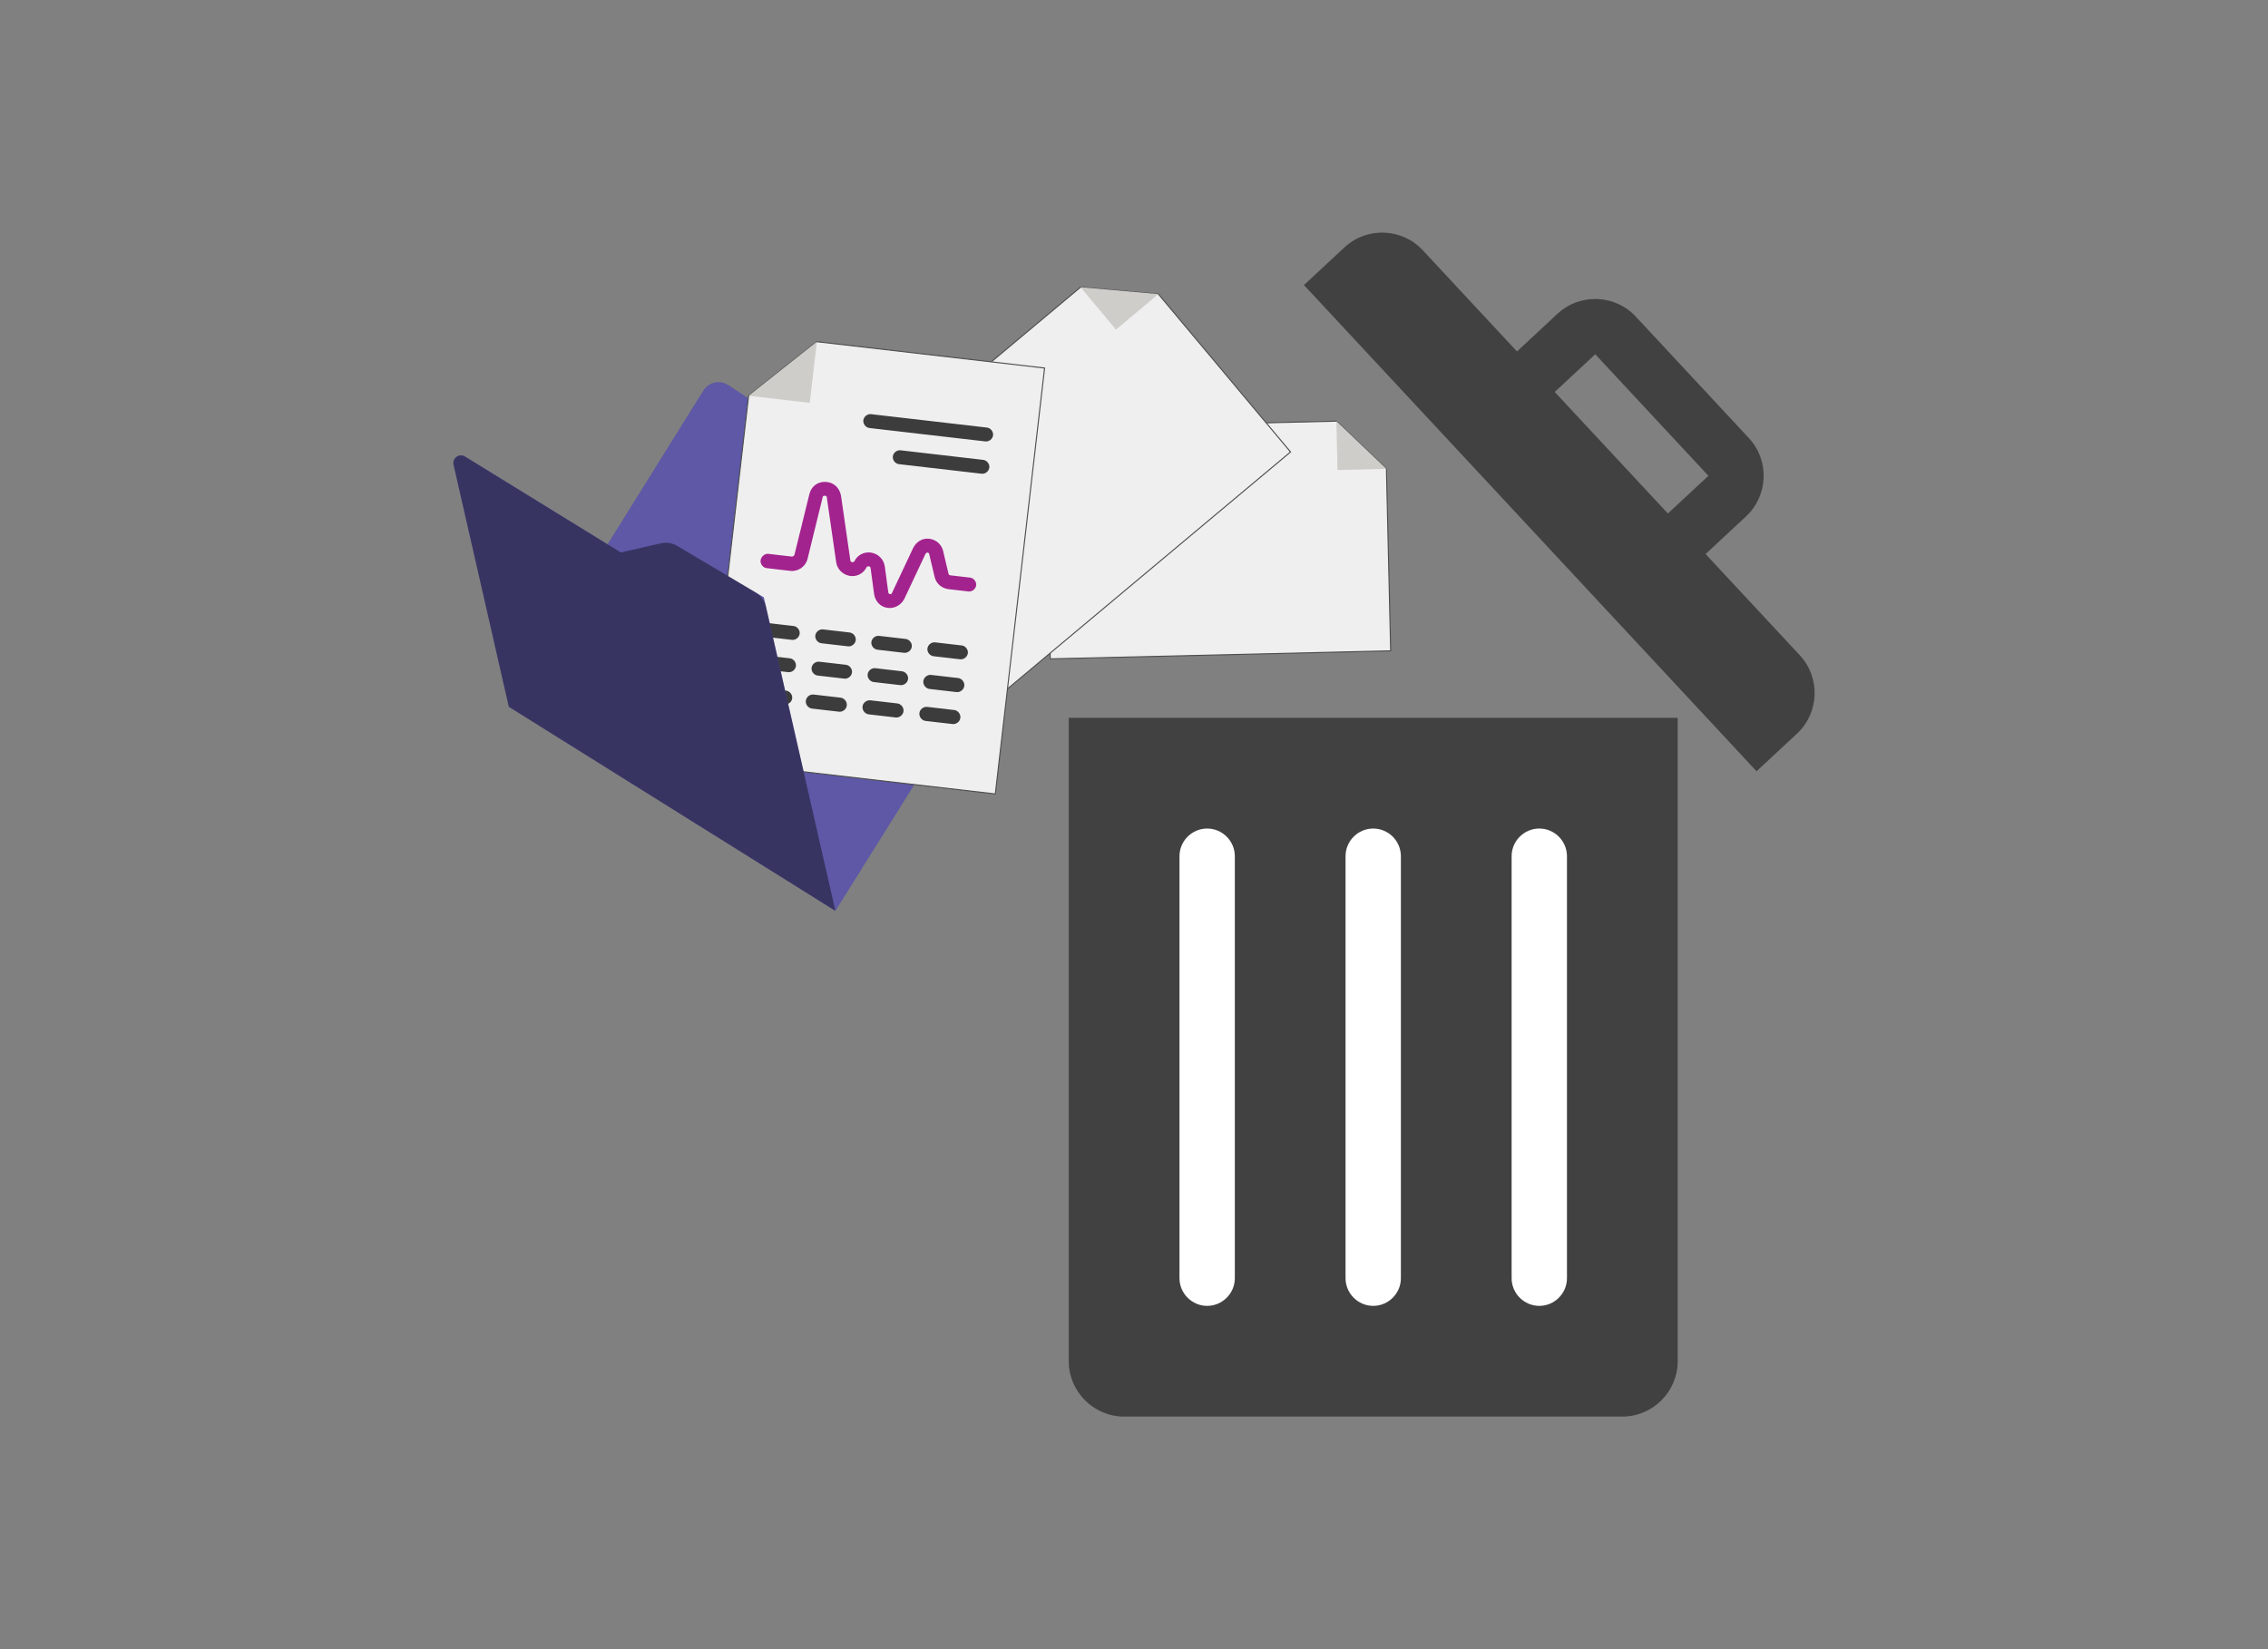 <?xml version="1.0" encoding="UTF-8"?>
<svg xmlns="http://www.w3.org/2000/svg" viewBox="0 0 1100 800">
  <rect x="0" y="0" width="1100" height="800" fill="#808080" stroke="none"/>
  <defs>
    <style>
      .cls-1 {
        fill: #3c3c3c;
      }

      .cls-2 {
        fill: #cecdc9;
      }

      .cls-3 {
        fill: #414141;
      }

      .cls-4 {
        mix-blend-mode: multiply;
        opacity: .41;
      }

      .cls-5 {
        fill: #efefef;
        stroke: #4d4e4e;
        stroke-miterlimit: 10;
        stroke-width: .51px;
      }

      .cls-6 {
        isolation: isolate;
      }

      .cls-7 {
        fill: #a3238e;
      }

      .cls-8 {
        fill: #fff;
      }

      .cls-9 {
        fill: #5e58a6;
      }
    </style>
  </defs>
  <g class="cls-6">
    <g id="Layer_1" data-name="Layer 1">
      <g>
        <g>
          <path class="cls-9" d="M405.18,441.87l93.12-149c2.49-3.99,1.35-9.24-2.57-11.83l-142.46-94.22c-4.07-2.69-9.56-1.5-12.15,2.65l-55.95,89.8,120,162.6Z"/>
          <g>
            <polygon class="cls-5" points="648.16 204.3 506.76 207.62 509.39 319.6 674.49 315.71 672.42 227.44 648.16 204.3"/>
            <polyline class="cls-2" points="648.16 204.3 648.71 228 672.42 227.44"/>
          </g>
          <g>
            <polygon class="cls-5" points="524.06 139.32 401.4 241.99 482.7 339.12 625.92 219.24 561.83 142.67 524.06 139.32"/>
            <polygon class="cls-2" points="524.06 139.32 541.26 159.88 561.83 142.67 524.06 139.32"/>
          </g>
          <g>
            <polygon class="cls-5" points="363.09 191.99 342.63 368.93 482.74 385.13 506.63 178.53 396.18 165.76 363.09 191.99"/>
            <polygon class="cls-2" points="363.09 191.99 392.75 195.42 396.18 165.76 363.09 191.99"/>
          </g>
          <g>
            <path class="cls-7" d="M372.65,268.67l11.42,1.32c.45.05.95-.34,1.22-.77l7.28-29.57c.89-3.75,4.11-6.11,7.94-5.89,3.83.22,6.71,2.82,7.39,6.75l4.54,31.39c.15.7.59.75.82.78s.9.1,1.2-.54c1.48-3.01,4.85-4.66,8.18-4.05,3.33.61,5.98,3.19,6.49,6.65l1.71,12.68c.17.47.37.72.82.78.45.05.92-.12.97-.57l10.23-21.74c1.48-3.01,4.43-4.93,7.79-4.55h0c3.36.39,6.04,2.74,6.79,6l2.59,10.96c.17.47.37.72.82.78l9.63,1.11c1.79.21,3.18,1.96,2.97,3.75-.21,1.79-1.96,3.18-3.75,2.97l-9.63-1.11c-3.36-.39-6.04-2.74-6.79-6l-2.59-10.96c-.15-.7-.59-.75-.82-.78s-.7.15-.97.57l-10.23,21.74c-1.48,3.01-4.65,4.91-8.01,4.52l-.22-.03c-3.36-.39-5.98-3.19-6.49-6.65l-1.71-12.68c-.15-.7-.59-.75-.82-.78-.45-.05-.9-.1-1.2.54-1.48,3.01-4.85,4.66-8.18,4.05-3.33-.61-5.98-3.19-6.49-6.65l-4.54-31.39c.03-.22-.12-.92-1.04-.8-.9-.1-.97.57-1,.79l-7.3,29.79c-.89,3.75-4.58,6.28-8.39,5.84l-11.42-1.32c-1.79-.21-3.18-1.96-2.97-3.75.21-1.79,1.98-3.4,3.77-3.19Z"/>
            <path class="cls-1" d="M476.08,229.8l-40.08-4.64c-1.79-.21-3.18-1.96-2.97-3.75.21-1.79,1.96-3.18,3.75-2.97l40.08,4.64c1.79.21,3.18,1.96,2.97,3.75-.21,1.79-1.96,3.18-3.75,2.97Z"/>
            <path class="cls-1" d="M477.9,214.13l-56.2-6.5c-1.79-.21-3.18-1.96-2.97-3.75.21-1.79,1.96-3.18,3.75-2.97l56.2,6.5c1.79.21,3.18,1.96,2.97,3.75s-1.96,3.18-3.75,2.97Z"/>
          </g>
          <path class="cls-1" d="M451.62,327.4l13.07,1.51c1.82.21,3.22,1.98,3.01,3.8-.21,1.82-1.98,3.22-3.8,3.01l-13.07-1.51c-1.82-.21-3.22-1.98-3.01-3.8s1.98-3.22,3.8-3.01Z"/>
          <path class="cls-1" d="M453.56,311.61l12.89,1.49c1.79.21,3.18,1.96,2.97,3.75-.21,1.79-1.96,3.18-3.75,2.97l-12.89-1.49c-1.79-.21-3.18-1.96-2.97-3.75s1.96-3.18,3.75-2.97Z"/>
          <path class="cls-1" d="M424.56,324.14l12.89,1.49c1.79.21,3.18,1.96,2.97,3.75-.21,1.79-1.96,3.18-3.75,2.97l-12.89-1.49c-1.79-.21-3.18-1.96-2.97-3.75.21-1.79,1.96-3.18,3.75-2.97Z"/>
          <path class="cls-1" d="M426.37,308.46l12.89,1.49c1.79.21,3.18,1.96,2.97,3.75-.21,1.79-1.96,3.18-3.75,2.97l-12.89-1.49c-1.79-.21-3.18-1.96-2.97-3.75.21-1.79,1.96-3.18,3.75-2.97Z"/>
          <path class="cls-1" d="M449.71,342.91l13.07,1.51c1.82.21,3.22,1.98,3.01,3.8-.21,1.82-1.98,3.22-3.8,3.01l-13.07-1.51c-1.82-.21-3.22-1.98-3.01-3.8s1.98-3.22,3.8-3.01Z"/>
          <path class="cls-1" d="M422.13,339.72l13.07,1.51c1.82.21,3.22,1.98,3.01,3.8-.21,1.82-1.98,3.22-3.8,3.01l-13.07-1.51c-1.82-.21-3.22-1.98-3.01-3.8.21-1.82,1.98-3.22,3.8-3.01Z"/>
          <path class="cls-1" d="M394.63,336.92l13.07,1.51c1.82.21,3.22,1.98,3.01,3.8-.21,1.82-1.98,3.22-3.8,3.01l-13.07-1.51c-1.82-.21-3.22-1.98-3.01-3.8.21-1.82,1.98-3.22,3.8-3.01Z"/>
          <path class="cls-1" d="M397.37,320.99l12.89,1.49c1.79.21,3.18,1.96,2.97,3.75s-1.96,3.18-3.75,2.97l-12.89-1.49c-1.79-.21-3.18-1.96-2.97-3.75.21-1.79,1.96-3.18,3.75-2.97Z"/>
          <path class="cls-1" d="M399.18,305.32l12.89,1.49c1.79.21,3.18,1.96,2.97,3.75s-1.96,3.18-3.75,2.97l-12.89-1.49c-1.79-.21-3.18-1.96-2.97-3.75.21-1.79,1.96-3.18,3.75-2.97Z"/>
          <path class="cls-1" d="M354.08,336.96l12.34,1.92c1.71.27,2.98,2,2.71,3.71-.27,1.71-2,2.98-3.71,2.71l-12.34-1.92c-1.71-.27-2.98-2-2.71-3.71.27-1.71,2-2.98,3.71-2.71Z"/>
          <path class="cls-1" d="M368.36,333.53l12.89,1.49c1.79.21,3.18,1.96,2.97,3.75-.21,1.79-1.96,3.18-3.75,2.97l-12.89-1.49c-1.79-.21-3.18-1.96-2.97-3.75.21-1.79,1.96-3.18,3.75-2.97Z"/>
          <path class="cls-1" d="M370.18,317.85l12.89,1.49c1.79.21,3.18,1.96,2.97,3.75s-1.96,3.18-3.75,2.97l-12.89-1.49c-1.79-.21-3.18-1.96-2.97-3.75.21-1.79,1.96-3.18,3.75-2.97Z"/>
          <path class="cls-1" d="M371.99,302.18l12.89,1.49c1.79.21,3.18,1.96,2.97,3.75-.21,1.79-1.96,3.18-3.75,2.97l-12.89-1.49c-1.79-.21-3.18-1.96-2.97-3.75.21-1.79,1.96-3.18,3.75-2.97Z"/>
          <path class="cls-9" d="M370.46,289.77l-45.73-27.18-23.63,5.39-75.54-46.52c-2.81-1.73-6.31.78-5.57,3.99l26.8,117.4,158.4,99.01-34.72-152.1Z"/>
          <path class="cls-4" d="M366.42,287.37l-37.93-22.54c-2.42-1.44-5.29-1.89-8.03-1.26l-19.37,4.42-75.54-46.52c-2.81-1.73-6.31.78-5.57,3.99l26.8,117.4,158.4,99.01-33.67-147.52c-.67-2.92-2.5-5.45-5.08-6.98Z"/>
        </g>
        <g>
          <rect class="cls-8" x="544.19" y="375.85" width="243.67" height="283.68"/>
          <g>
            <path class="cls-3" d="M518.36,660.32c0,14.77,12.08,26.85,26.85,26.85h241.64c14.77,0,26.85-12.08,26.85-26.85v-312.1h-295.34v312.1ZM733.15,415.34c0-7.38,6.04-13.42,13.42-13.42s13.42,6.04,13.42,13.42v204.71c0,7.38-6.04,13.42-13.42,13.42s-13.42-6.04-13.42-13.42v-204.71ZM652.6,415.34c0-7.38,6.04-13.42,13.42-13.42s13.42,6.04,13.42,13.42v204.71c0,7.38-6.04,13.42-13.42,13.42s-13.42-6.04-13.42-13.42v-204.71ZM572.06,415.34c0-7.38,6.04-13.42,13.42-13.42s13.42,6.04,13.42,13.42v204.71c0,7.38-6.04,13.42-13.42,13.42s-13.42-6.04-13.42-13.42v-204.71Z"/>
            <path class="cls-3" d="M652.08,119.99l-19.65,18.29,219.51,235.85,19.65-18.29c10.81-10.06,11.42-27.14,1.36-37.95l-45.73-49.13,19.65-18.29c10.81-10.06,11.42-27.14,1.36-37.95l-54.88-58.96c-10.06-10.81-27.14-11.42-37.95-1.36l-19.65,18.29-45.73-49.13c-10.06-10.81-27.14-11.42-37.95-1.36ZM773.71,171.85l54.88,58.96-19.65,18.29-54.88-58.96,19.65-18.29Z"/>
          </g>
        </g>
      </g>
    </g>
  </g>
</svg>